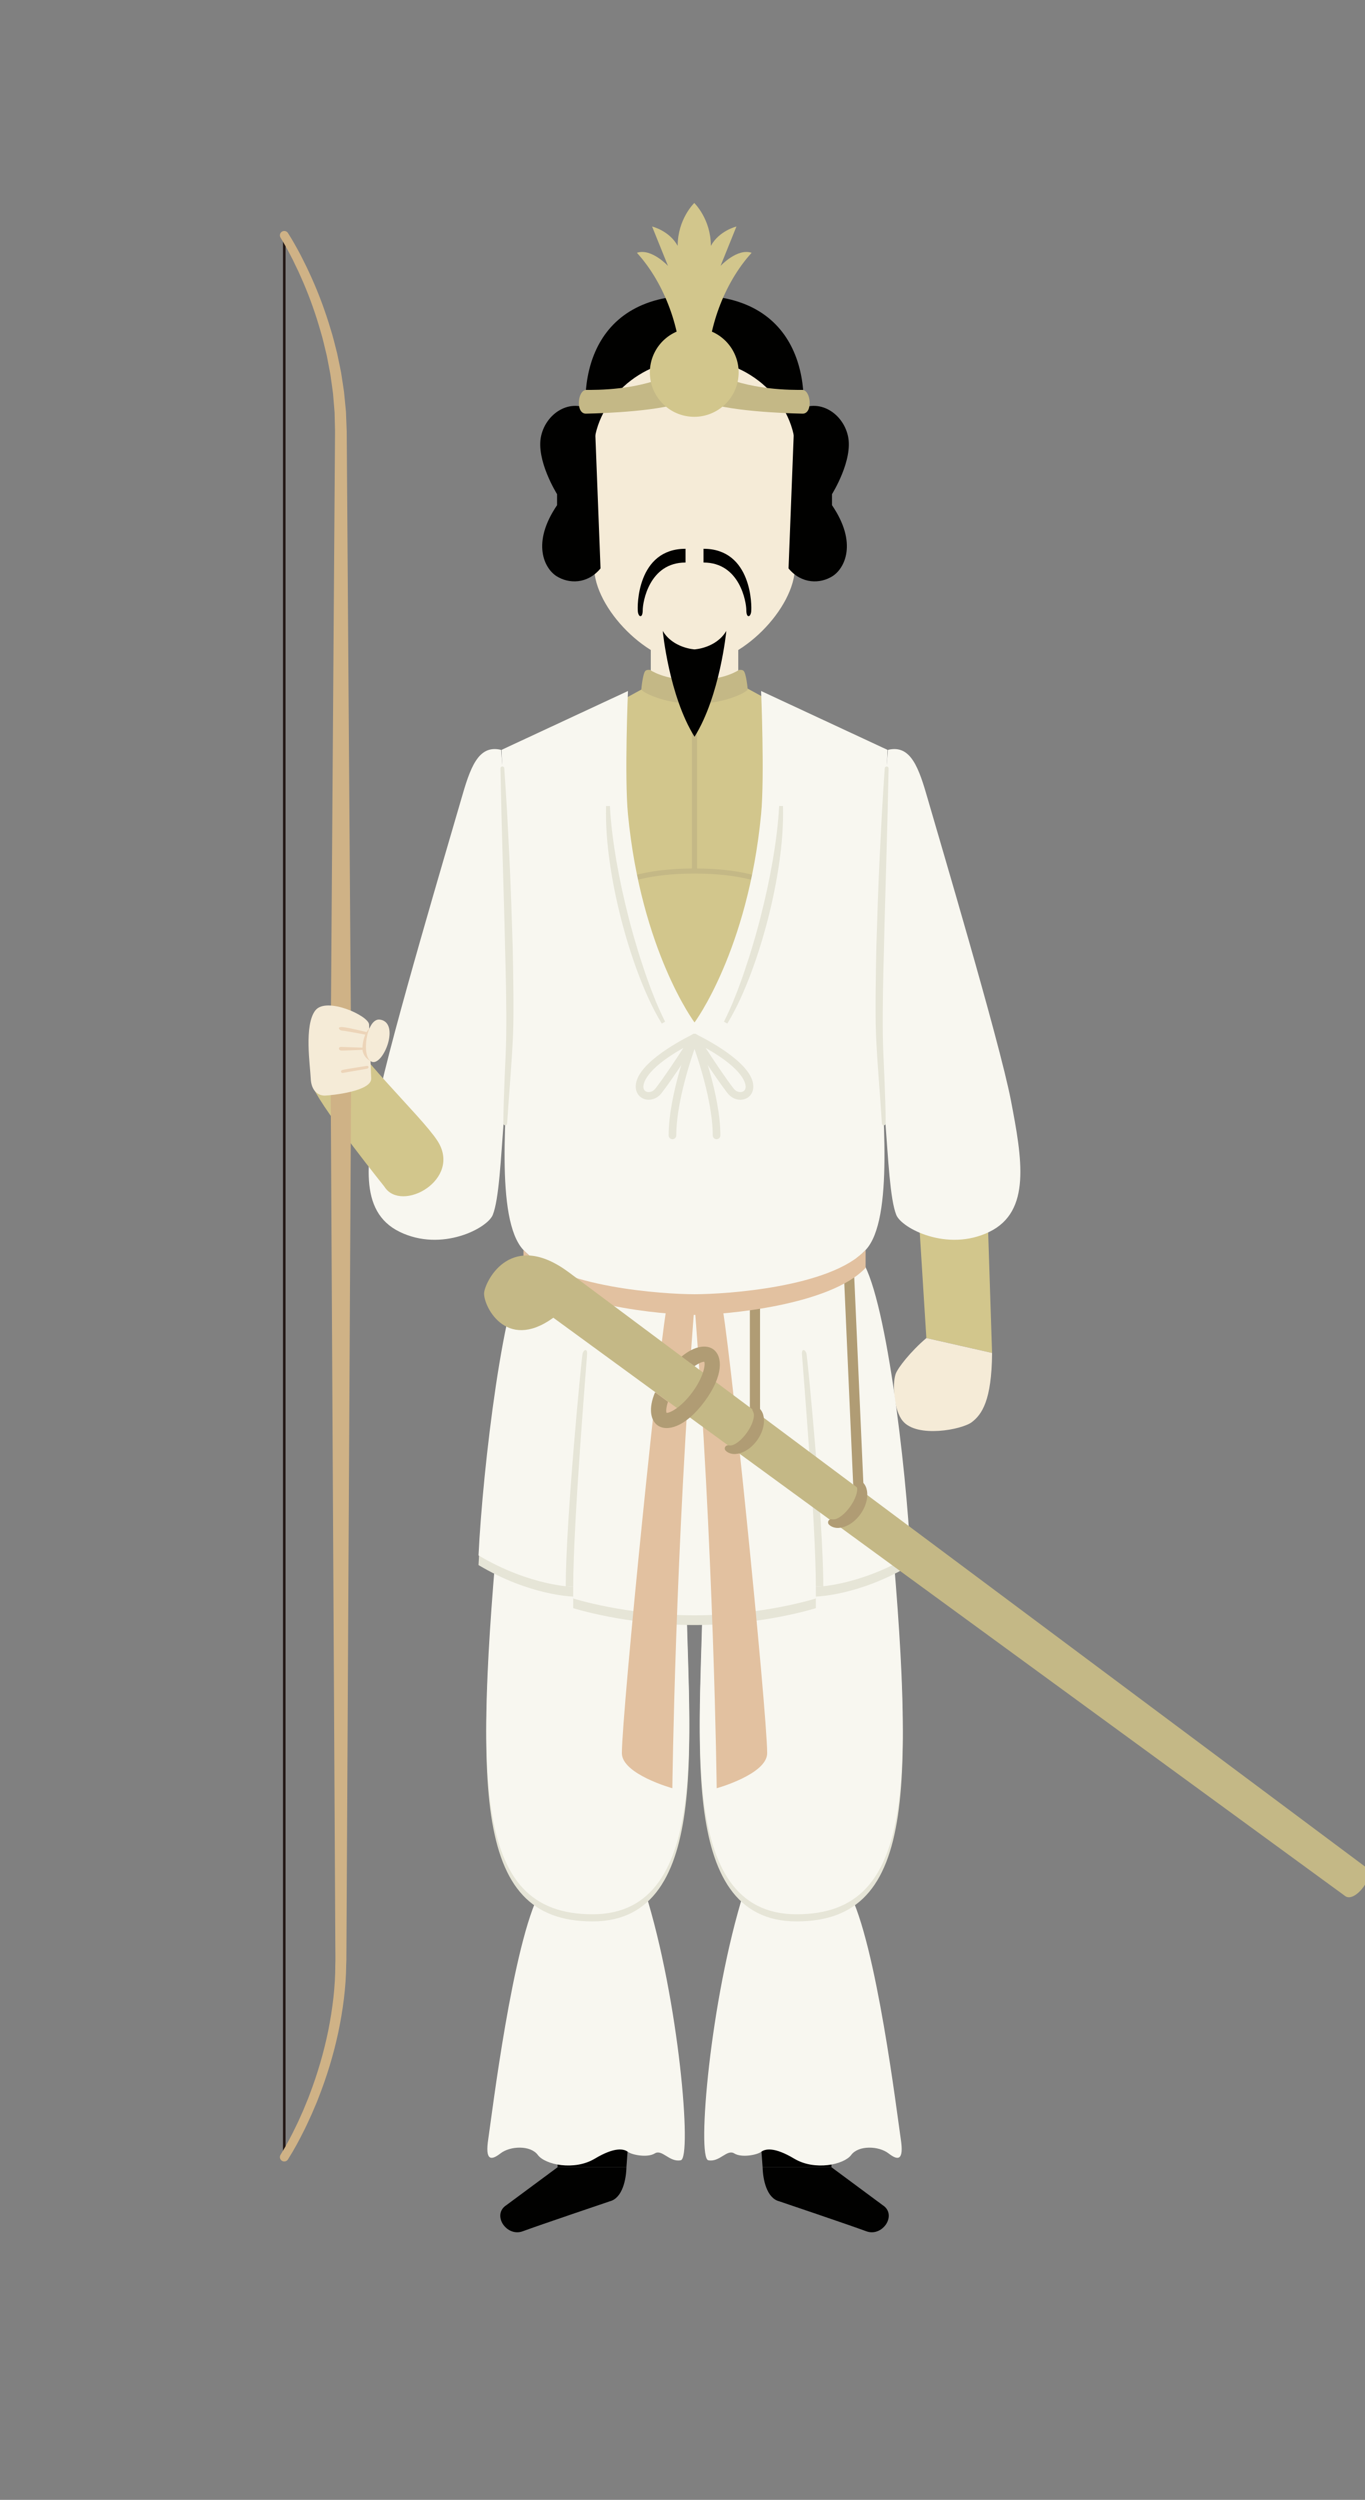 <svg width="148" height="271" viewBox="0 0 148 271" fill="none" xmlns="http://www.w3.org/2000/svg">
<rect x="0" y="0" width="148" height="271" fill="#808080" stroke="none"/>
<g clip-path="url(#clip0_2197_1045)">
<path d="M57.459 140.494L60.461 234.943H67.92L73.805 155.423C73.921 153.954 76.607 153.956 76.8 155.423L82.686 234.943H90.144L93.146 140.494H57.457H57.459Z" fill="#010100"/>
<path d="M67.921 234.939H60.463L54.922 239.041C53.274 240.089 54.922 242.537 56.67 241.889C58.419 241.239 66.107 238.641 66.107 238.641C67.506 238.292 67.89 236.233 67.923 234.939H67.921Z" fill="#010100"/>
<path d="M82.688 234.939H90.146L95.686 239.041C97.335 240.089 95.686 242.537 93.938 241.889C92.19 241.239 84.502 238.641 84.502 238.641C83.103 238.292 82.719 236.233 82.686 234.939H82.688Z" fill="#010100"/>
<path d="M69.94 205.072C73.639 216.846 75.047 233.941 73.814 234.187C72.581 234.434 71.789 232.951 70.995 233.445C70.203 233.939 68.529 233.609 68.088 233.281C67.647 232.951 66.68 232.705 64.477 234.023C62.275 235.34 59.105 234.682 58.312 233.611C57.52 232.54 55.318 232.623 54.261 233.447C53.203 234.271 52.587 234.189 52.94 231.882C53.33 229.322 55.581 210.589 58.576 205.072H69.938H69.94Z" fill="#F8F7F0"/>
<path d="M54.435 161.498C51.522 193.309 50.931 208.295 64.248 208.295C77.565 208.295 74.41 187.088 74.41 172.015L54.435 161.498Z" fill="#E6E5D7"/>
<path d="M92.03 205.072C95.025 210.589 97.276 229.323 97.666 231.882C98.019 234.187 97.403 234.271 96.345 233.447C95.288 232.623 93.087 232.542 92.293 233.611C91.501 234.68 88.331 235.34 86.129 234.023C83.926 232.705 82.958 232.953 82.517 233.281C82.077 233.611 80.405 233.941 79.611 233.445C78.819 232.951 78.025 234.433 76.792 234.187C75.559 233.939 76.967 216.846 80.666 205.072H92.028H92.03Z" fill="#F8F7F0"/>
<path d="M96.174 161.498C99.087 193.309 99.678 208.295 86.361 208.295C73.044 208.295 76.199 187.088 76.199 172.015L96.174 161.498Z" fill="#E6E5D7"/>
<path d="M54.435 160.725C51.522 192.536 50.931 207.521 64.248 207.521C77.565 207.521 74.41 186.315 74.41 171.241L54.435 160.725Z" fill="#F8F7F0"/>
<path d="M96.174 160.725C99.087 192.536 99.678 207.521 86.361 207.521C73.044 207.521 76.199 186.315 76.199 171.241L96.174 160.725Z" fill="#F8F7F0"/>
<path d="M80.046 69.922V76.5C80.046 82.248 70.562 82.382 70.562 76.627V69.922H80.046Z" fill="#F5EBD7"/>
<path d="M75.304 72.002C70.237 72.002 64.418 65.886 64.418 61.47V43.446C64.418 36.569 70.239 32.797 75.304 32.797C80.368 32.797 86.19 36.567 86.19 43.446V61.47C86.19 65.886 80.368 72.002 75.304 72.002Z" fill="#F5EBD7"/>
<path d="M80.078 74.113L96.37 82.991L93.24 140.534H57.551L54.422 82.991L70.714 74.113H80.078Z" fill="#D2C68C"/>
<path d="M65.11 61.624C63.678 63.353 61.651 63.294 60.34 62.459C59.029 61.624 57.597 58.88 60.401 54.764V53.572C60.401 53.572 58.075 49.874 58.672 47.249C59.269 44.624 62.131 42.954 64.457 44.743L65.112 61.624H65.11Z" fill="#010100"/>
<path d="M85.499 61.624C86.931 63.353 88.958 63.294 90.269 62.459C91.58 61.624 93.012 58.88 90.208 54.764V53.572C90.208 53.572 92.534 49.874 91.937 47.249C91.34 44.624 88.478 42.954 86.152 44.743L85.497 61.624H85.499Z" fill="#010100"/>
<path d="M75.305 38.922C81.189 38.922 86.279 43.469 86.279 49.177C88.406 42.565 87.251 32.029 75.305 32.029C63.36 32.029 62.205 42.565 64.332 49.177C64.332 43.471 69.422 38.922 75.305 38.922Z" fill="#010100"/>
<path d="M98.927 120.875L93.443 102.753L96.276 82.975C96.276 82.975 98.083 83.781 98.457 85.209L106.668 118.915L107.564 146.669L100.441 145.056L98.925 120.875H98.927Z" fill="#D2C68C"/>
<path d="M100.444 145.055L107.566 146.669V146.692C107.525 151.84 106.452 153.339 105.379 154.164C104.306 154.992 99.431 155.913 97.884 154.049C96.901 152.865 96.731 150.066 97.111 148.948C97.33 148.304 98.734 146.507 100.442 145.055H100.444Z" fill="#F5EBD7"/>
<path d="M73.418 43.804C70.03 44.752 63.522 44.844 63.522 44.844C62.392 44.844 62.618 42.268 63.567 42.268C64.515 42.268 69.351 42.358 73.147 40.414L73.418 43.804Z" fill="#C4B886"/>
<path d="M77.133 43.804C80.522 44.752 87.03 44.844 87.03 44.844C88.159 44.844 87.933 42.268 86.985 42.268C86.037 42.268 81.2 42.358 77.404 40.414L77.133 43.804Z" fill="#C4B886"/>
<path d="M80.029 41.115C80.44 38.489 78.644 36.026 76.018 35.614C73.392 35.203 70.93 36.999 70.519 39.626C70.108 42.253 71.903 44.716 74.529 45.127C77.155 45.538 79.617 43.742 80.029 41.115Z" fill="#D2C68C"/>
<path d="M76.7 40.075C76.7 35.801 78.425 30.778 81.497 27.404C79.923 26.879 78.124 28.828 78.124 28.828L79.849 24.555C79.849 24.555 77.974 25.005 77.075 26.654C77.075 23.731 75.276 22.006 75.276 22.006C75.276 22.006 73.477 23.731 73.477 26.654C72.578 25.005 70.703 24.555 70.703 24.555L72.428 28.828C72.428 28.828 70.629 26.879 69.055 27.404C72.127 30.778 73.852 35.801 73.852 40.075H76.7Z" fill="#D2C68C"/>
<path d="M93.251 137.43C95.988 140.775 98.267 160.239 98.724 169.666C93.099 173.011 88.456 173.076 88.456 173.076L88.46 174.334C88.46 174.334 82.74 176.165 75.303 176.165C67.866 176.165 62.146 174.334 62.146 174.334L62.15 173.076C62.15 173.076 57.507 173.011 51.883 169.666C52.339 160.239 54.62 140.777 57.355 137.43H93.249H93.251Z" fill="#E6E5D7"/>
<path d="M93.251 136.379C95.988 139.724 98.267 159.188 98.724 168.616C93.099 171.961 88.456 172.025 88.456 172.025L88.46 173.284C88.46 173.284 82.74 175.114 75.303 175.114C67.866 175.114 62.146 173.284 62.146 173.284L62.15 172.025C62.15 172.025 57.507 171.961 51.883 168.616C52.339 159.188 54.62 139.726 57.355 136.379H93.249H93.251Z" fill="#F8F7F0"/>
<path d="M88.458 172.024C88.458 165.039 86.989 147.484 86.95 146.804C86.912 146.125 87.326 146.315 87.439 146.728C87.552 147.144 89.267 164.914 89.267 171.973L88.456 172.022L88.458 172.024Z" fill="#E6E5D7"/>
<path d="M62.151 172.024C62.151 165.039 63.62 147.484 63.657 146.804C63.695 146.125 63.281 146.315 63.168 146.728C63.055 147.144 61.34 164.914 61.34 171.973L62.151 172.022V172.024Z" fill="#E6E5D7"/>
<path d="M82.483 95.71C82.46 95.7 80.181 94.701 75.304 94.701C70.427 94.701 68.146 95.7 68.125 95.71L67.897 95.206C67.992 95.163 70.288 94.149 75.304 94.149C80.32 94.149 82.616 95.163 82.712 95.206L82.483 95.71Z" fill="#C4B886"/>
<path d="M75.579 76.298H75.027V94.424H75.579V76.298Z" fill="#C4B886"/>
<path d="M75.304 73.73C78.638 73.73 80.119 72.62 80.119 72.62C80.263 72.62 80.486 72.591 80.626 72.727C80.907 72.996 81.069 74.645 81.069 74.741C81.069 74.96 78.759 76.296 75.302 76.296C71.845 76.296 69.535 74.96 69.535 74.741C69.535 74.644 69.699 72.995 69.978 72.727C70.121 72.591 70.343 72.62 70.485 72.62C70.485 72.62 71.964 73.73 75.3 73.73H75.304Z" fill="#C4B886"/>
<path d="M74.329 59.492V60.981C70.387 60.981 69.686 65.275 69.686 66.153C69.686 67.031 69.247 66.941 69.162 66.328C69.074 65.716 69.074 59.492 74.331 59.492H74.329Z" fill="#010100"/>
<path d="M76.278 59.492V60.981C80.221 60.981 80.921 65.275 80.921 66.153C80.921 67.031 81.36 66.941 81.446 66.328C81.532 65.716 81.534 59.492 76.276 59.492H76.278Z" fill="#010100"/>
<path d="M75.305 79.87C78.077 75.434 78.752 68.395 78.752 68.395C77.644 70.272 75.305 70.399 75.305 70.399C75.305 70.399 72.966 70.27 71.858 68.395C71.858 68.395 72.533 75.434 75.305 79.87Z" fill="#010100"/>
<path d="M81.855 153.321C81.549 153.321 81.303 153.073 81.303 152.769V140.783C81.303 140.476 81.55 140.23 81.855 140.23C82.159 140.23 82.407 140.478 82.407 140.783V152.769C82.407 153.075 82.159 153.321 81.855 153.321Z" fill="#B09C74"/>
<path d="M93.053 161.334C92.759 161.334 92.515 161.102 92.501 160.805L91.504 138.264C91.491 137.959 91.727 137.7 92.033 137.686C92.335 137.672 92.597 137.909 92.611 138.215L93.608 160.757C93.621 161.061 93.385 161.321 93.079 161.334C93.071 161.334 93.063 161.334 93.053 161.334Z" fill="#B09C74"/>
<path d="M75.304 140.303C78.672 140.303 90.037 139.567 93.853 135.512C96.967 132.202 95.683 120.128 95.377 112.984C95.071 105.839 96.23 81.291 96.23 81.291L82.521 74.91C82.521 74.91 82.913 84.217 82.521 88.282C81.093 103.082 75.304 110.841 75.304 110.841C75.304 110.841 69.518 103.084 68.088 88.282C67.696 84.217 68.088 74.91 68.088 74.91L54.379 81.291C54.379 81.291 55.538 105.839 55.232 112.984C54.925 120.128 53.642 132.202 56.755 135.512C60.571 139.567 71.937 140.303 75.304 140.303Z" fill="#F8F7F0"/>
<path d="M56.753 110.406C54.17 114.713 54.785 128.252 53.431 131.699C52.861 133.149 47.895 135.76 43.341 133.545C38.788 131.33 39.773 125.669 41.004 119.268C42.235 112.867 49.001 90.161 49.986 86.715C50.971 83.268 51.831 80.685 54.328 81.29L56.752 110.406H56.753Z" fill="#F8F7F0"/>
<path d="M93.853 110.406C96.436 114.713 95.822 128.252 97.176 131.699C97.745 133.149 102.712 135.76 107.266 133.545C111.819 131.33 110.834 125.669 109.603 119.268C108.372 112.867 101.606 90.161 100.621 86.715C99.636 83.268 98.775 80.685 96.278 81.29L93.855 110.406H93.853Z" fill="#F8F7F0"/>
<path d="M66.128 87.377C66.234 89.397 66.503 91.405 66.844 93.397C67.194 95.39 67.621 97.369 68.124 99.328C68.247 99.818 68.37 100.31 68.51 100.795C68.647 101.283 68.778 101.771 68.928 102.255C69.207 103.227 69.519 104.189 69.841 105.149C70.007 105.625 70.163 106.107 70.344 106.58C70.52 107.054 70.689 107.53 70.885 107.994C71.24 108.943 71.673 109.852 72.112 110.76L71.751 110.965C70.684 109.202 69.858 107.315 69.142 105.397C68.427 103.477 67.829 101.517 67.32 99.535C66.819 97.55 66.403 95.542 66.117 93.514C65.826 91.487 65.66 89.436 65.713 87.385L66.128 87.379V87.377Z" fill="#E6E5D7"/>
<path d="M84.896 87.383C84.948 89.434 84.785 91.485 84.492 93.512C84.205 95.542 83.79 97.548 83.288 99.533C82.779 101.516 82.182 103.477 81.466 105.395C80.75 107.313 79.925 109.201 78.858 110.963L78.497 110.758C78.936 109.85 79.369 108.941 79.724 107.993C79.919 107.528 80.091 107.052 80.264 106.578C80.446 106.107 80.602 105.625 80.768 105.147C81.088 104.189 81.4 103.227 81.681 102.253C81.831 101.769 81.962 101.281 82.098 100.793C82.239 100.308 82.362 99.816 82.484 99.326C82.988 97.367 83.415 95.388 83.764 93.395C84.106 91.403 84.373 89.395 84.48 87.375L84.896 87.381V87.383Z" fill="#E6E5D7"/>
<path d="M70.34 119.223C70.195 119.223 70.051 119.204 69.91 119.161C69.362 118.999 68.988 118.534 68.935 117.951C68.724 115.587 73.188 113.088 75.117 112.123C75.283 112.04 75.486 112.079 75.611 112.215C75.736 112.354 75.753 112.559 75.654 112.715C75.552 112.875 73.16 116.659 71.727 118.503C71.37 118.963 70.857 119.221 70.34 119.221V119.223ZM74.099 113.601C69.84 115.999 69.733 117.564 69.762 117.876C69.791 118.212 70.014 118.327 70.144 118.364C70.386 118.435 70.773 118.38 71.071 117.996C71.957 116.856 73.252 114.904 74.099 113.601Z" fill="#E6E5D7"/>
<path d="M80.268 119.223C79.753 119.223 79.24 118.965 78.88 118.505C77.447 116.661 75.053 112.877 74.953 112.717C74.854 112.559 74.871 112.356 74.996 112.217C75.121 112.079 75.322 112.042 75.49 112.125C77.419 113.089 81.883 115.589 81.672 117.953C81.62 118.538 81.247 119.003 80.697 119.163C80.556 119.204 80.412 119.225 80.268 119.225V119.223ZM76.508 113.601C77.355 114.904 78.65 116.856 79.536 117.996C79.837 118.382 80.223 118.435 80.463 118.364C80.593 118.325 80.816 118.212 80.845 117.876C80.872 117.564 80.765 116.001 76.508 113.601Z" fill="#E6E5D7"/>
<path d="M72.913 123.499C72.684 123.499 72.497 123.313 72.497 123.083C72.497 118.601 74.819 112.596 74.916 112.342C75 112.129 75.24 112.024 75.453 112.106C75.665 112.19 75.771 112.43 75.689 112.643C75.665 112.703 73.326 118.757 73.326 123.081C73.326 123.309 73.141 123.497 72.911 123.497L72.913 123.499Z" fill="#E6E5D7"/>
<path d="M77.694 123.499C77.466 123.499 77.279 123.313 77.279 123.083C77.279 118.755 74.94 112.705 74.916 112.645C74.832 112.432 74.938 112.19 75.152 112.108C75.365 112.024 75.607 112.129 75.689 112.344C75.788 112.598 78.108 118.6 78.108 123.085C78.108 123.313 77.923 123.501 77.692 123.501L77.694 123.499Z" fill="#E6E5D7"/>
<path d="M56.756 135.512C60.572 139.567 71.938 140.303 75.305 140.303C78.672 140.303 90.038 139.567 93.854 135.512V137.44C90.038 141.495 78.672 142.541 75.305 142.541C71.938 142.541 60.572 141.497 56.756 137.44V135.512Z" fill="#E2C1A0"/>
<path d="M78.165 140.941C78.926 143.222 83.18 185.646 83.18 190.056C83.18 192.337 77.708 193.858 77.708 193.858C77.708 193.858 77.404 167.856 75.276 141.093L78.163 140.941H78.165Z" fill="#E2C1A0"/>
<path d="M75.332 141.093C73.204 167.856 72.899 193.858 72.899 193.858C72.899 193.858 67.427 192.337 67.427 190.056C67.427 185.646 71.684 143.222 72.443 140.941L75.33 141.093H75.332Z" fill="#E2C1A0"/>
<path d="M54.677 83.281C54.794 84.883 54.882 86.487 54.984 88.09L55.229 92.902C55.383 96.11 55.487 99.32 55.586 102.533C55.621 104.139 55.649 105.745 55.663 107.353C55.67 108.157 55.674 108.961 55.67 109.765C55.67 110.569 55.659 111.375 55.625 112.183C55.487 115.411 55.184 118.597 54.987 121.8C54.98 121.915 54.882 122.001 54.767 121.995C54.656 121.989 54.572 121.895 54.572 121.786C54.584 120.176 54.652 118.57 54.709 116.964C54.775 115.362 54.867 113.756 54.888 112.161C54.923 108.969 54.845 105.756 54.757 102.55C54.693 99.342 54.582 96.136 54.498 92.925L54.367 88.111L54.262 83.297C54.26 83.182 54.349 83.088 54.465 83.084C54.576 83.082 54.667 83.166 54.675 83.275L54.677 83.281Z" fill="#E6E5D7"/>
<path d="M96.346 83.299L96.24 88.114L96.11 92.928C96.026 96.136 95.915 99.344 95.85 102.553C95.762 105.759 95.686 108.969 95.719 112.164C95.739 113.756 95.832 115.362 95.899 116.966C95.955 118.57 96.024 120.178 96.035 121.787C96.035 121.902 95.944 121.995 95.829 121.997C95.717 121.997 95.628 121.911 95.62 121.802C95.425 118.6 95.121 115.411 94.982 112.185C94.949 111.377 94.937 110.573 94.937 109.767C94.933 108.963 94.937 108.157 94.945 107.355C94.959 105.747 94.986 104.141 95.021 102.535C95.121 99.323 95.224 96.113 95.378 92.904L95.624 88.092C95.723 86.49 95.811 84.886 95.93 83.284C95.938 83.168 96.037 83.082 96.153 83.09C96.264 83.098 96.348 83.192 96.346 83.301V83.299Z" fill="#E6E5D7"/>
<path d="M36.152 109.711C38.456 114.379 45.526 120.793 47.403 123.631C50.198 127.86 43.501 131.568 41.675 128.638C41.675 128.638 35.262 120.641 33.994 117.991L36.152 109.709V109.711Z" fill="#D2C68C"/>
<path d="M30.823 233.838C30.747 233.838 30.684 233.776 30.684 233.7V25.522C30.684 25.446 30.747 25.383 30.823 25.383C30.899 25.383 30.961 25.446 30.961 25.522V233.7C30.961 233.776 30.899 233.838 30.823 233.838Z" fill="#231815"/>
<path d="M35.854 113.886L36.326 46.768L36.293 45.394L36.277 44.707L36.221 44.022L36.106 42.65C36.051 42.195 35.981 41.741 35.918 41.286L35.823 40.603C35.786 40.377 35.737 40.152 35.696 39.926L35.434 38.572C35.214 37.68 35.023 36.778 34.752 35.898C34.248 34.128 33.638 32.385 32.912 30.689C32.733 30.264 32.539 29.846 32.352 29.425C32.157 29.007 31.956 28.593 31.753 28.18C31.34 27.362 30.897 26.539 30.427 25.777L30.417 25.762C30.278 25.539 30.349 25.247 30.571 25.11C30.791 24.974 31.08 25.04 31.221 25.258C31.744 26.076 32.194 26.892 32.635 27.729C32.85 28.149 33.06 28.57 33.267 28.995C33.464 29.425 33.669 29.848 33.858 30.28C34.623 32.003 35.275 33.777 35.817 35.584C36.108 36.481 36.318 37.404 36.556 38.318L36.845 39.705C36.892 39.938 36.944 40.168 36.986 40.4L37.093 41.101C37.163 41.569 37.241 42.035 37.303 42.504L37.442 43.919L37.51 44.627L37.592 46.76L38.068 113.88C38.072 114.491 37.581 114.99 36.97 114.994C36.359 114.998 35.86 114.506 35.856 113.895C35.856 113.891 35.856 113.884 35.856 113.88L35.854 113.886Z" fill="#CFB286"/>
<path d="M38.066 117.632L37.563 211.13L37.557 212.048V212.506L37.538 212.973C37.514 215.459 37.182 217.931 36.671 220.353C36.154 222.775 35.427 225.148 34.522 227.447L34.354 227.878L33.809 229.158L33.423 230.001C33.296 230.282 33.164 230.562 33.023 230.839C32.477 231.953 31.898 233.03 31.219 234.1C31.078 234.32 30.786 234.386 30.565 234.246C30.347 234.107 30.28 233.817 30.417 233.596L30.427 233.579C31.047 232.575 31.619 231.492 32.136 230.405C32.27 230.134 32.395 229.861 32.518 229.584L32.887 228.756L33.232 227.917L33.406 227.498L33.566 227.074C34.426 224.816 35.111 222.492 35.591 220.127C36.063 217.764 36.359 215.361 36.355 212.957L36.367 212.506V212.048L36.359 211.13L35.856 117.632C35.852 117.022 36.346 116.524 36.956 116.52C37.567 116.516 38.064 117.01 38.068 117.621V117.632H38.066Z" fill="#CFB286"/>
<path d="M34.184 109.543C32.951 111.169 33.634 115.511 33.69 116.908C33.745 118.306 34.553 118.797 35.251 118.77C35.95 118.743 40.302 118.308 40.247 116.91C40.193 115.513 40.052 112.022 40.015 111.062C39.976 110.101 35.349 108.011 34.186 109.545L34.184 109.543Z" fill="#F5EBD7"/>
<path d="M40.07 111.463C39.361 112.154 39.207 113.606 39.344 114.037C39.48 114.468 39.683 114.726 40.171 115.038L40.072 111.463H40.07Z" fill="#ECD4B8"/>
<path d="M41.211 110.533C39.705 110.293 39.106 114.727 40.345 115.115C41.584 115.503 43.412 110.884 41.211 110.533Z" fill="#F5EBD7"/>
<path d="M39.72 112.184C39.72 112.184 37.428 111.738 37.108 111.728C36.788 111.718 36.462 111.283 37.153 111.341C37.843 111.4 39.839 111.909 39.839 111.909L39.72 112.184Z" fill="#ECD4B8"/>
<path d="M39.494 113.797C39.494 113.797 37.198 113.912 36.96 113.884C36.722 113.857 36.623 113.492 36.995 113.494L39.522 113.582L39.494 113.797Z" fill="#ECD4B8"/>
<path d="M39.785 115.549C39.989 115.523 40.028 115.771 39.837 115.839C39.646 115.908 37.416 116.257 37.196 116.312C36.975 116.364 36.852 116.074 37.135 115.992C37.416 115.91 39.786 115.549 39.786 115.549H39.785Z" fill="#ECD4B8"/>
<path d="M148.139 202.451L61.657 137.914C55.488 133.349 52.714 138.667 52.497 140.086C52.302 141.36 54.764 146.639 59.996 142.851L145.853 205.548C146.924 206.341 149.231 203.259 148.141 202.453L148.139 202.451Z" fill="#C4B886"/>
<path d="M73.9 147.06L75.297 148.104C75.81 147.743 76.204 147.607 76.362 147.628C76.495 147.913 76.306 149.258 75.057 150.944C73.81 152.63 72.579 153.205 72.269 153.163C72.201 153.014 72.221 152.581 72.427 151.962L71.025 150.934C70.283 152.69 70.545 153.959 71.278 154.503C72.277 155.243 74.304 154.753 76.391 151.931C78.479 149.109 78.352 147.027 77.353 146.287C76.624 145.747 75.348 145.864 73.9 147.06Z" fill="#B09C74"/>
<path d="M82.055 152.485C82.416 152.649 82.656 153.026 82.749 153.366C82.849 153.713 82.851 154.054 82.812 154.378C82.728 155.026 82.461 155.602 82.111 156.109C81.752 156.609 81.296 157.052 80.713 157.347C80.422 157.491 80.098 157.602 79.737 157.624C79.386 157.647 78.951 157.546 78.678 157.259C78.547 157.122 78.553 156.907 78.69 156.777C78.764 156.706 78.859 156.675 78.955 156.683L79.078 156.695C79.251 156.71 79.388 156.687 79.562 156.607C79.729 156.533 79.905 156.422 80.073 156.289C80.412 156.025 80.717 155.678 80.984 155.309C81.245 154.935 81.472 154.533 81.608 154.125C81.678 153.922 81.723 153.721 81.739 153.535C81.756 153.344 81.733 153.207 81.659 153.049L81.608 152.94C81.528 152.77 81.602 152.565 81.772 152.487C81.866 152.444 81.971 152.446 82.059 152.487L82.055 152.485Z" fill="#B09C74"/>
<path d="M93.255 160.498C93.616 160.662 93.856 161.039 93.949 161.378C94.049 161.726 94.051 162.069 94.012 162.391C93.928 163.039 93.661 163.615 93.311 164.122C92.953 164.622 92.496 165.065 91.913 165.359C91.622 165.504 91.298 165.615 90.937 165.637C90.586 165.66 90.151 165.558 89.878 165.272C89.747 165.135 89.753 164.92 89.89 164.79C89.964 164.719 90.059 164.688 90.155 164.696L90.278 164.708C90.451 164.723 90.588 164.7 90.762 164.62C90.929 164.546 91.105 164.434 91.273 164.302C91.612 164.038 91.917 163.691 92.184 163.322C92.445 162.947 92.672 162.545 92.808 162.137C92.878 161.935 92.923 161.734 92.939 161.548C92.956 161.357 92.933 161.22 92.859 161.062L92.808 160.953C92.728 160.783 92.802 160.578 92.972 160.5C93.066 160.457 93.171 160.459 93.259 160.5L93.255 160.498Z" fill="#B09C74"/>
</g>
<defs>
<clipPath id="clip0_2197_1045">
<rect width="148" height="271" fill="white"/>
</clipPath>
</defs>
</svg>
